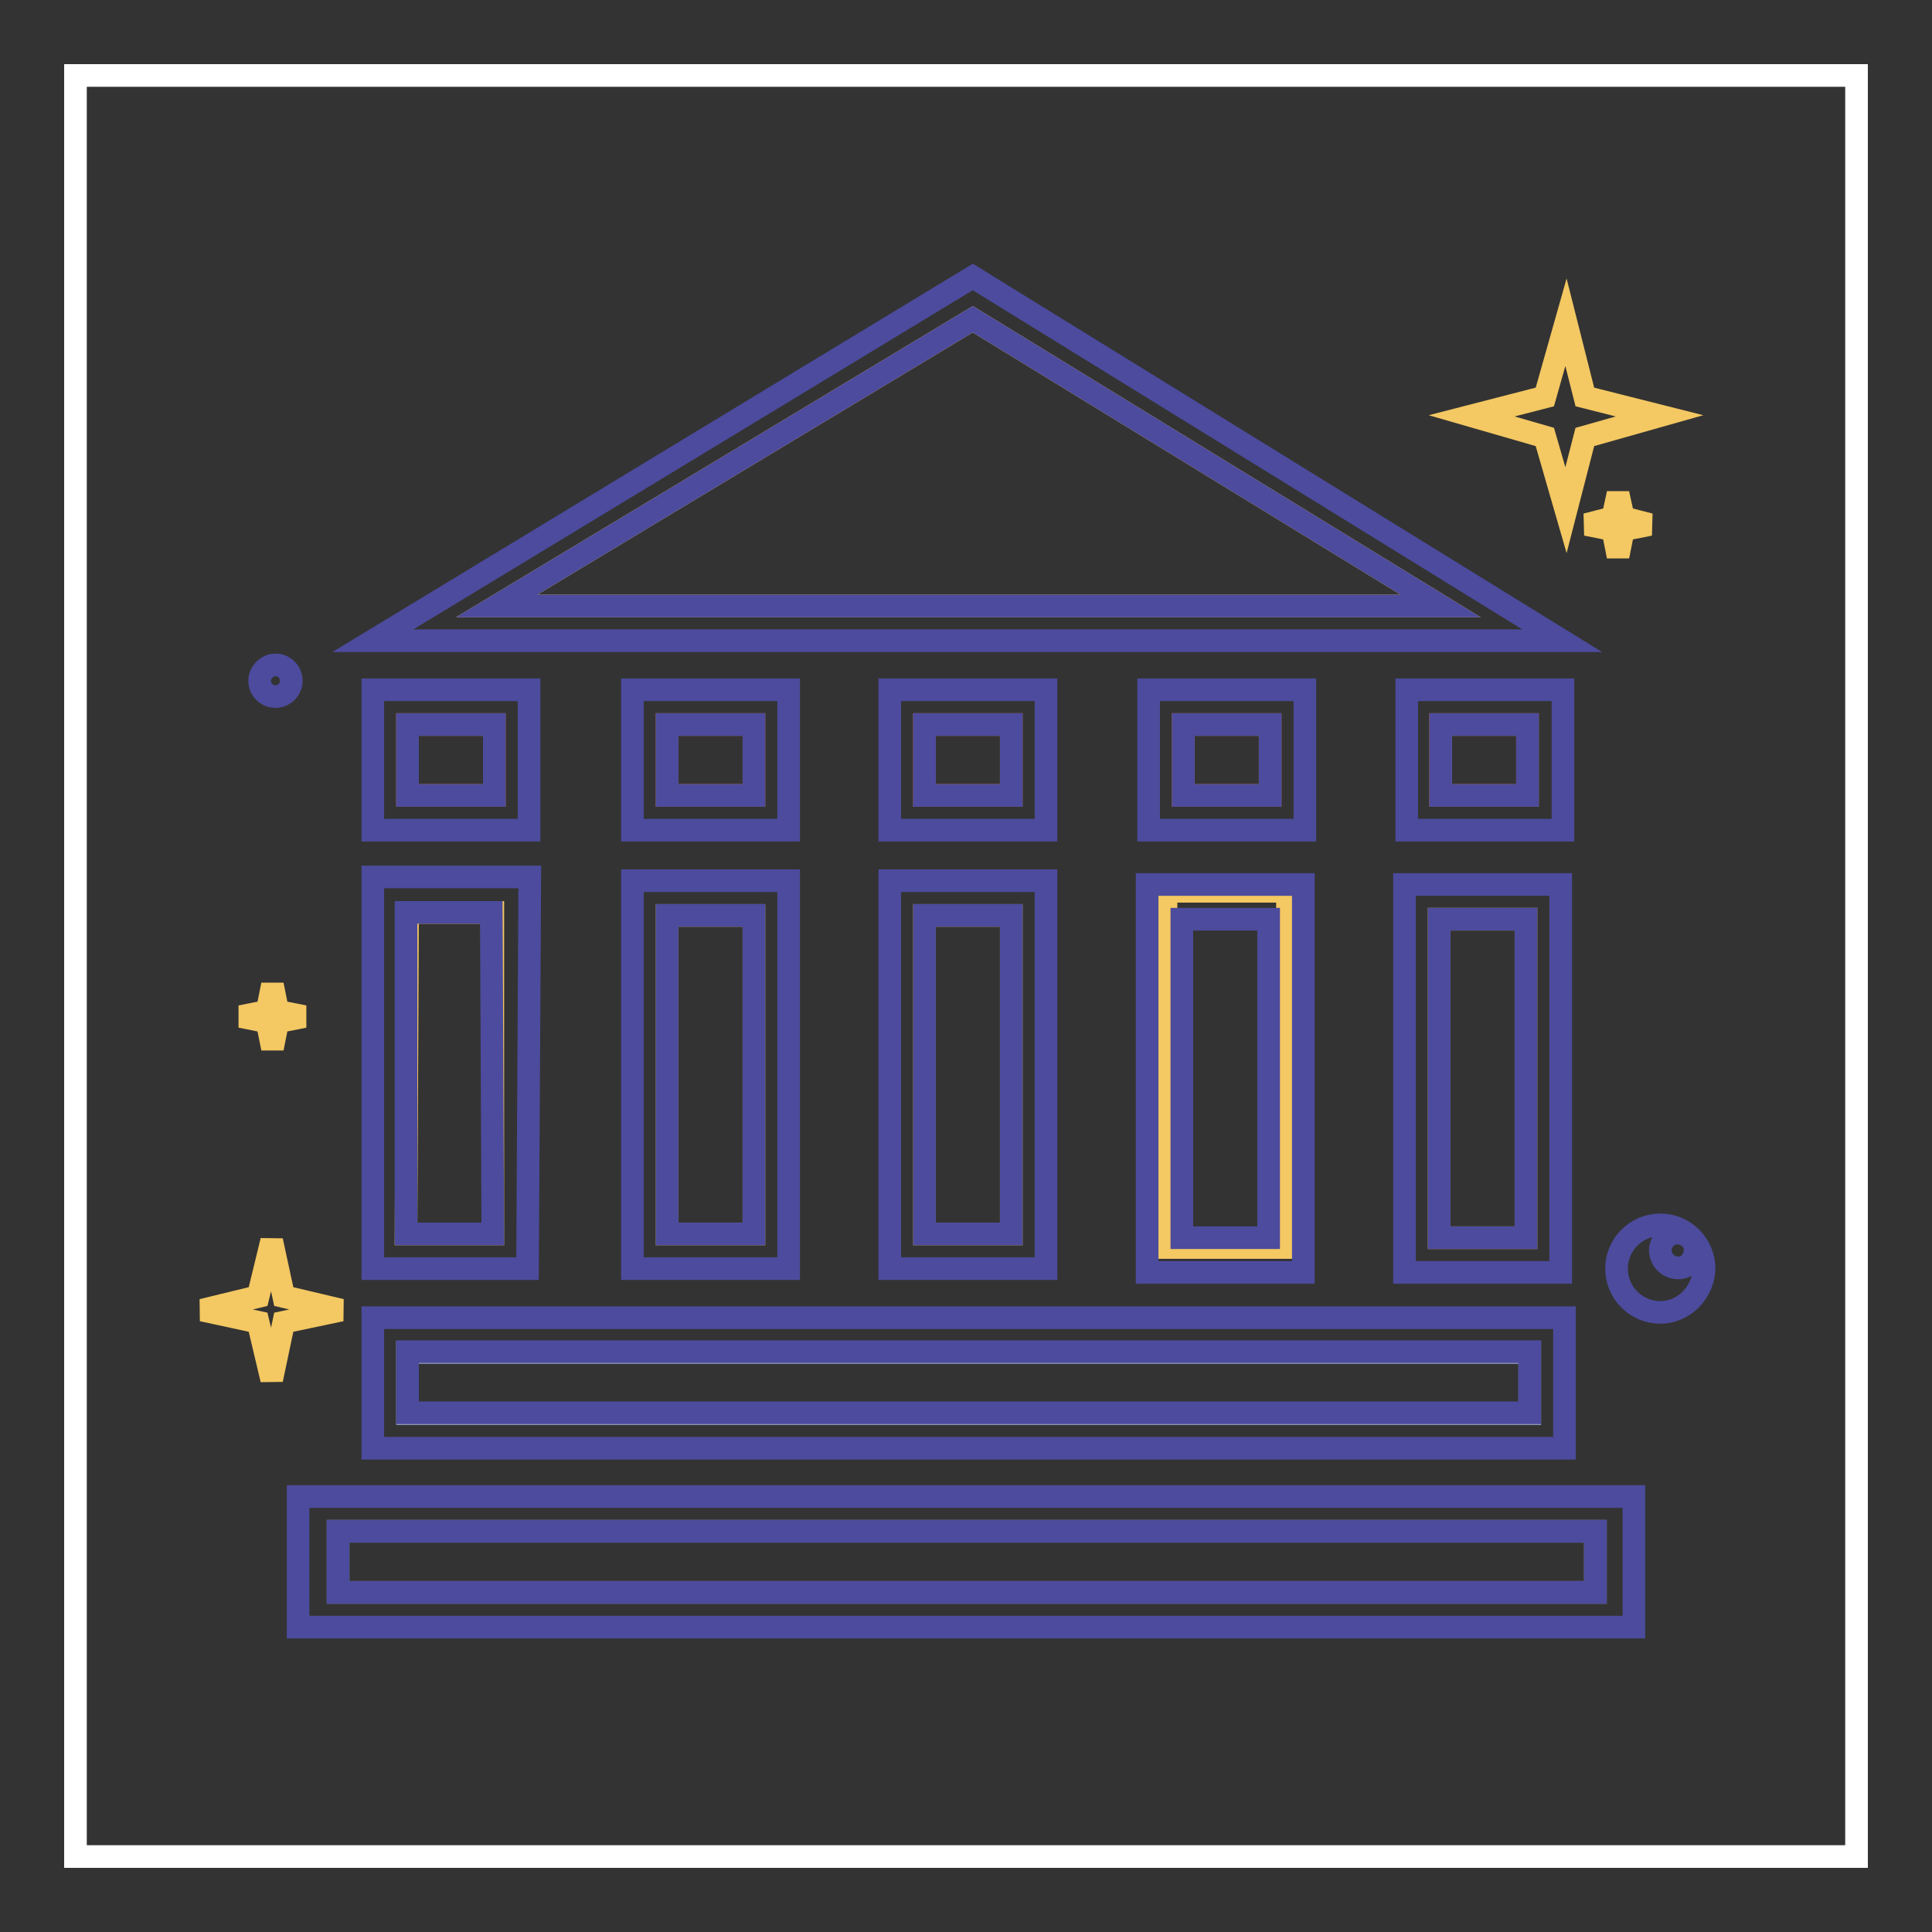 <?xml version="1.0" encoding="utf-8"?>
<!-- Svg Vector Icons : http://www.onlinewebfonts.com/icon -->
<!DOCTYPE svg PUBLIC "-//W3C//DTD SVG 1.1//EN" "http://www.w3.org/Graphics/SVG/1.1/DTD/svg11.dtd">
<svg version="1.1" xmlns="http://www.w3.org/2000/svg" xmlns:xlink="http://www.w3.org/1999/xlink" x="0px" y="0px" viewBox="0 0 256 256" enable-background="new 0 0 256 256" xml:space="preserve">
<rect x="0" y="0" width="256" height="256" fill="#333333" stroke="none"/>
<g> <path stroke-width="3" fill-opacity="0" stroke="#ffffff"  d="M10,10h236v236H10V10z"/> <path stroke-width="3" fill-opacity="0" stroke="#f4c862"  d="M204.7,57.9l-9.7-2.8l9.7-2.5l2.8-9.9l2.5,9.9l9.9,2.5l-9.9,2.8l-2.5,9.7L204.7,57.9z M34.2,175.2l-7.4-1.6 l7.4-1.8l1.8-7.4l1.6,7.4l7.6,1.8l-7.6,1.6l-1.6,7.6L34.2,175.2L34.2,175.2z M213.7,70.2l-3.5-0.7l3.5-0.9l0.7-3.2l0.7,3.2l3.5,0.9 l-3.5,0.7l-0.7,3.5L213.7,70.2z M35.4,135.4l-3.5-0.7l3.5-0.7l0.7-3.5l0.7,3.5l3.5,0.7l-3.5,0.7l-0.7,3.5L35.4,135.4z"/> <path stroke-width="3" fill-opacity="0" stroke="#4c4b9d"  d="M34.4,90.2c0,1.1,0.9,2.1,2.1,2.1c1.1,0,2.1-0.9,2.1-2.1c0,0,0,0,0,0c0-1.1-0.9-2.1-2.1-2.1 C35.4,88.1,34.4,89.1,34.4,90.2C34.4,90.2,34.4,90.2,34.4,90.2z"/> <path stroke-width="3" fill-opacity="0" stroke="#4c4b9d"  d="M220,173.9c-3.2,0-5.8-2.6-5.8-5.8s2.6-5.8,5.8-5.8c3.2,0,5.8,2.6,5.8,5.8l0,0 C225.7,171.3,223.1,173.9,220,173.9z M220,165.6c0.1-1.3,1.1-2.3,2.4-2.2c1.3,0.1,2.3,1.1,2.2,2.4c-0.1,1.3-1.1,2.3-2.4,2.2 c-1.2-0.1-2.1-1-2.2-2.2V165.6z"/> <path stroke-width="3" fill-opacity="0" stroke="#f4c862"  d="M154.5,118.1h16.1v47.2h-16.1V118.1z"/> <path stroke-width="3" fill-opacity="0" stroke="#acb7dd"  d="M54,179.2h148.7v8.1H54V179.2z"/> <path stroke-width="3" fill-opacity="0" stroke="#4c4b9d"  d="M207.3,174.6H49.4v17.3h157.9V174.6z M202.7,187.2H54v-8.1h148.7V187.2z"/> <path stroke-width="3" fill-opacity="0" stroke="#acb7dd"  d="M44.8,202.9h166.6v8.1H44.8V202.9z"/> <path stroke-width="3" fill-opacity="0" stroke="#4c4b9d"  d="M39.5,198.3v17.3h177v-17.3H39.5z M211.4,211H44.8v-8.1h166.6V211z"/> <path stroke-width="3" fill-opacity="0" stroke="#f4c862"  d="M122.5,121.3H134v42.2h-11.5V121.3z"/> <path stroke-width="3" fill-opacity="0" stroke="#4c4b9d"  d="M117.9,168.1h20.7v-51.4h-20.7V168.1z M122.5,121.3H134v42.2h-11.5V121.3z"/> <path stroke-width="3" fill-opacity="0" stroke="#f4c862"  d="M88.4,121.3h11.5v42.2H88.4V121.3z"/> <path stroke-width="3" fill-opacity="0" stroke="#4c4b9d"  d="M83.8,168.1h20.7v-51.4H83.8V168.1z M88.4,121.3h11.5v42.2H88.4V121.3z"/> <path stroke-width="3" fill-opacity="0" stroke="#ef8459"  d="M54,96h11.5v9.4H54V96z"/> <path stroke-width="3" fill-opacity="0" stroke="#4c4b9d"  d="M70.2,91.4H49.4V110h20.7V91.4z M65.5,105.4H54V96h11.5V105.4z"/> <path stroke-width="3" fill-opacity="0" stroke="#ef8459"  d="M190.9,96h11.5v9.4h-11.5V96z"/> <path stroke-width="3" fill-opacity="0" stroke="#4c4b9d"  d="M207.1,91.4h-20.7V110h20.7V91.4z M202.4,105.4h-11.5V96h11.5V105.4z"/> <path stroke-width="3" fill-opacity="0" stroke="#ef8459"  d="M156.8,96h11.5v9.4h-11.5V96z"/> <path stroke-width="3" fill-opacity="0" stroke="#4c4b9d"  d="M172.9,91.4h-20.7V110h20.7V91.4z M168.3,105.4h-11.5V96h11.5V105.4z"/> <path stroke-width="3" fill-opacity="0" stroke="#ef8459"  d="M122.5,96H134v9.4h-11.5V96z"/> <path stroke-width="3" fill-opacity="0" stroke="#4c4b9d"  d="M138.6,91.4h-20.7V110h20.7V91.4z M134,105.4h-11.5V96H134V105.4z"/> <path stroke-width="3" fill-opacity="0" stroke="#ef8459"  d="M88.4,96h11.5v9.4H88.4V96z"/> <path stroke-width="3" fill-opacity="0" stroke="#4c4b9d"  d="M104.5,91.4H83.8V110h20.7V91.4z M99.9,105.4H88.4V96h11.5V105.4z"/> <path stroke-width="3" fill-opacity="0" stroke="#f4c862"  d="M128.9,42.3l-63.1,38h125.1L128.9,42.3z"/> <path stroke-width="3" fill-opacity="0" stroke="#4c4b9d"  d="M128.9,36.7L49.4,84.9h157.6L128.9,36.7z M128.9,42.3l62,38H65.8L128.9,42.3z M152,168.6h20.7v-51.4H152 V168.6z M156.6,121.8h11.5V164h-11.5V121.8z"/> <path stroke-width="3" fill-opacity="0" stroke="#f4c862"  d="M190.7,121.8h11.5V164h-11.5V121.8z"/> <path stroke-width="3" fill-opacity="0" stroke="#4c4b9d"  d="M186.1,168.6h20.7v-51.4h-20.7V168.6z M190.7,121.8h11.5V164h-11.5V121.8z"/> <path stroke-width="3" fill-opacity="0" stroke="#f4c862"  d="M53.8,163.5h11.5v-42.6H54L53.8,163.5z"/> <path stroke-width="3" fill-opacity="0" stroke="#4c4b9d"  d="M70.2,116.2H49.4v51.9h20.5L70.2,116.2z M65.3,163.5H53.8v-42.6h11.3L65.3,163.5z"/></g>
</svg>